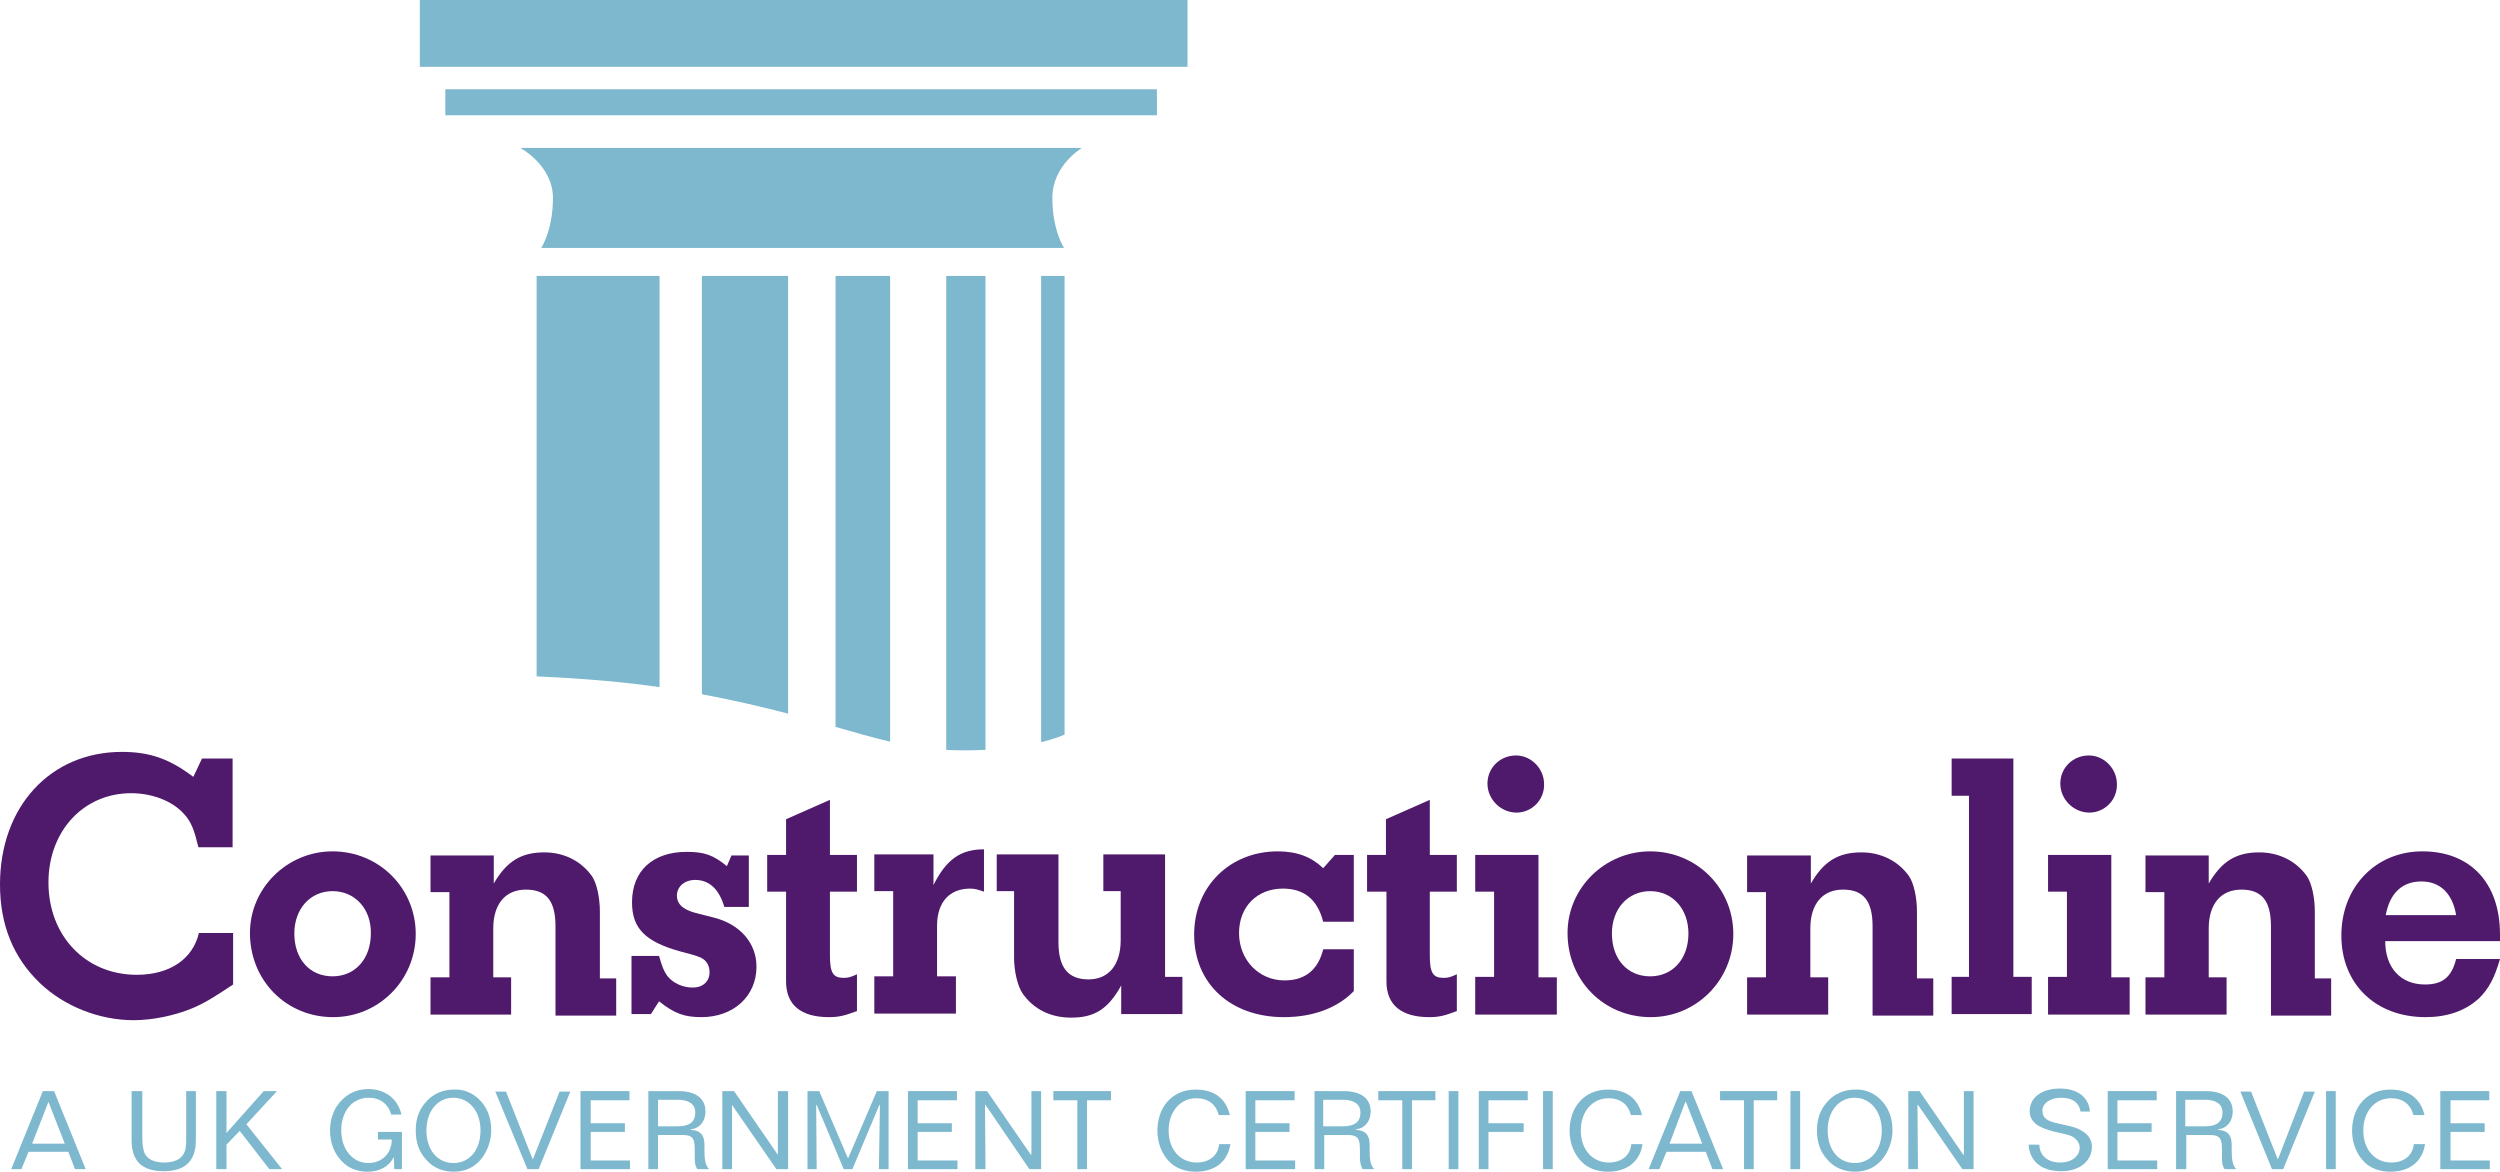 <?xml version="1.0" encoding="utf-8"?>
<!-- Generator: Adobe Illustrator 24.2.2, SVG Export Plug-In . SVG Version: 6.00 Build 0)  -->
<svg version="1.1" id="Layer_1" xmlns="http://www.w3.org/2000/svg" xmlns:xlink="http://www.w3.org/1999/xlink" x="0px" y="0px"
	 viewBox="0 0 490.1 229.7" style="enable-background:new 0 0 490.1 229.7;" xml:space="preserve">
<style type="text/css">
	.st0{fill:#4F1A6C;}
	.st1{fill:#7DB8CE;}
	.st2{fill-rule:evenodd;clip-rule:evenodd;fill:#7DB8CE;}
</style>
<g>
	<path class="st0" d="M37.6,197.7c-3.4,1.4-7.7,2.3-11.4,2.3c-6.7,0-13.6-2.7-18.4-7.3c-5.2-5-7.8-11.4-7.8-19.3
		c0-15.3,9.9-26,23.9-26c5.5,0,9.4,1.4,14,4.9l1.7-3.6h6v17.4h-6.7c-0.8-3.3-1.4-5-2.8-6.5c-2.3-2.6-6.3-4.1-10.4-4.1
		c-9.3,0-16.2,7.4-16.2,17.5c0,10.5,7.3,18.1,17.3,18.1c6.5,0,11-3.1,12.2-8.2h6.7v10.1C41.8,195.6,40,196.7,37.6,197.7"/>
	<path class="st0" d="M65.3,199.4c-9.2,0-16.3-7.2-16.3-16.5c0-8.8,7.3-16,16.2-16c9.1,0,16.3,7.2,16.3,16.2
		C81.5,192.1,74.3,199.4,65.3,199.4 M65.2,174.7c-4.4,0-7.5,3.5-7.5,8.3c0,5,3,8.4,7.5,8.4c4.4,0,7.5-3.4,7.5-8.4
		C72.8,178.2,69.6,174.7,65.2,174.7z"/>
	<path class="st0" d="M108.9,198.8v-17.2c0-5-1.8-7.2-5.8-7.2c-4,0-6.4,2.8-6.4,7.6v9.6h3.5v7.3H84.4v-7.3h3.7v-16.7h-3.7v-7.2h12.4
		v5.5c2.5-4.3,5.3-6.1,9.9-6.1c3.9,0,7.2,1.7,9.3,4.6c1,1.4,1.6,4.3,1.6,7v13.1h3.2v7.3H108.9"/>
	<path class="st0" d="M137.5,199.4c-3.3,0-5.3-0.7-8.3-3.1l-1.6,2.5h-3.8v-11.4h5.4c0.6,2.1,0.9,2.9,1.6,3.9c1.1,1.4,3,2.3,5,2.3
		c2,0,3.3-1.2,3.3-3c0-1.3-0.6-2.3-1.6-2.8c-0.9-0.4-0.8-0.4-4.2-1.3c-6.8-1.9-9.4-4.5-9.4-9.6c0-6.2,4.1-9.9,10.7-9.9
		c3.5,0,5.2,0.6,7.9,2.8l0.9-2.1h3.4v10.1H142c-1-3.4-2.9-5.3-5.7-5.3c-2.1,0-3.6,1.3-3.6,3.1c0,1.3,0.8,2.3,2.3,2.9
		c0.9,0.4,1.1,0.4,5,1.4c5.1,1.3,8.3,5,8.3,9.6C148.3,195.3,143.8,199.4,137.5,199.4"/>
	<path class="st0" d="M162.5,199.4c-5.5,0-8.4-2.4-8.4-7v-17.6h-3.7v-7.2h3.7v-7l8.6-3.8v10.8h5.3v7.2h-5.3v12.5
		c0,3.4,0.6,4.4,2.7,4.4c0.8,0,1.3-0.1,2.6-0.7v7.2C165.6,199.1,164.5,199.4,162.5,199.4"/>
	<path class="st0" d="M190.2,174.2c-4.1,0-6.5,2.7-6.5,7.3v9.9h3.7v7.3h-16v-7.3h3.7v-16.7h-3.7v-7.2H183v6c2.5-5,5.3-7,9.9-7v8.3
		C191.7,174.4,191.1,174.2,190.2,174.2"/>
	<path class="st0" d="M219.8,198.8v-5.6c-2.5,4.5-5.1,6.3-9.8,6.3c-4.1,0-7.4-1.7-9.5-4.7c-1-1.4-1.7-4.4-1.7-7v-13.1h-3.4v-7.2
		h12.1v17.2c0,5,1.9,7.3,5.9,7.3c3.9,0,6.3-2.8,6.3-7.7v-9.6h-3.4v-7.2h12.1v24h3.4v7.3H219.8"/>
	<path class="st0" d="M251.7,199.4c-10.5,0-17.6-6.6-17.6-16.2c0-9.4,7-16.3,16.4-16.3c3.8,0,6.6,1.1,8.9,3.3l2.3-2.6h3.7v13.1h-6
		c-1.1-4.3-3.7-6.5-7.9-6.5c-5.1,0-8.6,3.6-8.6,8.7c0,5.3,3.9,9.3,8.9,9.3c4.1,0,6.6-2.1,7.6-6.1h6v8.2
		C262.2,197.6,257.4,199.4,251.7,199.4"/>
	<path class="st0" d="M280.2,199.4c-5.5,0-8.4-2.4-8.4-7v-17.6H268v-7.2h3.7v-7l8.6-3.8v10.8h5.3v7.2h-5.3v12.5
		c0,3.4,0.6,4.4,2.7,4.4c0.8,0,1.3-0.1,2.6-0.7v7.2C283.3,199.1,282.1,199.4,280.2,199.4"/>
	<path class="st0" d="M289.2,198.8v-7.3h3.7v-16.7h-3.7v-7.2h12.4v24h3.6v7.3H289.2 M297.3,159.3c-3.1,0-5.7-2.6-5.7-5.7
		c0-3.1,2.5-5.5,5.6-5.5c3,0,5.5,2.6,5.5,5.6C302.8,156.8,300.3,159.3,297.3,159.3z"/>
	<path class="st0" d="M323.6,199.4c-9.2,0-16.3-7.2-16.3-16.5c0-8.8,7.3-16,16.2-16c9.1,0,16.3,7.2,16.3,16.2
		C339.8,192.1,332.6,199.4,323.6,199.4 M323.5,174.7c-4.4,0-7.5,3.5-7.5,8.3c0,5,3,8.4,7.5,8.4c4.4,0,7.5-3.4,7.5-8.4
		C331,178.2,327.9,174.7,323.5,174.7z"/>
	<path class="st0" d="M367.1,198.8v-17.2c0-5-1.8-7.2-5.8-7.2c-4,0-6.4,2.8-6.4,7.6v9.6h3.5v7.3h-15.9v-7.3h3.7v-16.7h-3.7v-7.2H355
		v5.5c2.5-4.3,5.3-6.1,9.9-6.1c3.9,0,7.2,1.7,9.3,4.6c1,1.4,1.6,4.3,1.6,7v13.1h3.2v7.3H367.1"/>
	<polyline class="st0" points="382.6,198.8 382.6,191.5 386,191.5 386,156 382.6,156 382.6,148.7 394.7,148.7 394.7,191.5 
		398.3,191.5 398.3,198.8 382.6,198.8 	"/>
	<path class="st0" d="M401.5,198.8v-7.3h3.7v-16.7h-3.7v-7.2h12.4v24h3.6v7.3H401.5 M409.6,159.3c-3.1,0-5.7-2.6-5.7-5.7
		c0-3.1,2.5-5.5,5.6-5.5c3,0,5.5,2.6,5.5,5.6C415.1,156.8,412.6,159.3,409.6,159.3z"/>
	<path class="st0" d="M445.2,198.8v-17.2c0-5-1.8-7.2-5.8-7.2c-4,0-6.4,2.8-6.4,7.6v9.6h3.5v7.3h-15.9v-7.3h3.7v-16.7h-3.7v-7.2H433
		v5.5c2.5-4.3,5.3-6.1,9.9-6.1c3.9,0,7.2,1.7,9.3,4.6c1,1.4,1.6,4.3,1.6,7v13.1h3.2v7.3H445.2"/>
	<path class="st0" d="M486,195.7c-2.7,2.5-6.3,3.7-10.5,3.7c-9.8,0-16.5-6.5-16.5-16c0-9.5,6.7-16.5,15.9-16.5
		c9.4,0,15.2,6.2,15.2,16.3v1.3h-22.5c0,5.2,3,8.5,7.8,8.5c3.4,0,5.2-1.4,6.1-5h8.6C489,191.8,487.9,193.8,486,195.7 M474.7,172.8
		c-3.8,0-6.2,2.3-7,6.6h13.8C480.8,175.2,478.4,172.8,474.7,172.8z"/>
	<rect x="87.3" y="17.5" class="st1" width="139.5" height="5.1"/>
	<rect x="82.3" class="st1" width="150.5" height="13.1"/>
	<path class="st2" d="M204.1,145.5c2-0.5,3.5-1,4.6-1.5V54.1h-4.6V145.5"/>
	<path class="st2" d="M185.5,147c1.5,0.1,3,0.1,4.6,0.1c1.1,0,2.1-0.1,3.1-0.1V54.1h-7.7V147"/>
	<path class="st2" d="M105.2,132.6c9.2,0.4,17.1,1.1,24.1,2.1V54.1h-24.1V132.6"/>
	<path class="st2" d="M163.8,142.5c3.8,1.1,7.3,2.1,10.7,2.9V54.1h-10.7V142.5"/>
	<path class="st2" d="M137.6,136.1c6.4,1.2,11.9,2.5,16.9,3.8V54.1h-16.9V136.1"/>
	<path class="st2" d="M106.1,48.6h102.5c0,0-2.3-3.4-2.3-9.8c0-6.4,5.8-9.8,5.8-9.8H102c0,0,6.4,3.4,6.4,9.8
		C108.4,45.2,106.1,48.6,106.1,48.6"/>
	<path class="st1" d="M10.6,213.9l6.2,15.3h-2.1l-1.3-3.4H5.6l-1.4,3.4H2.2l6.2-15.3H10.6 M6.3,224.2h6.4L9.5,216H9.5L6.3,224.2z"/>
	<path class="st1" d="M27.9,213.9v8.8c0,1.5,0.1,2.6,0.5,3.5c0.6,1.1,1.9,1.7,3.8,1.7c1.9,0,3.2-0.6,3.8-1.7
		c0.5-0.9,0.5-1.9,0.5-3.2v-9.1h1.9v9.6c0,4.1-2.1,6.1-6.3,6.1c-4.3,0-6.3-2-6.3-6.1v-9.6H27.9"/>
	<g>
		<polyline class="st1" points="44.4,213.9 44.4,222.1 51.7,213.9 54.3,213.9 48.3,220.4 55.3,229.2 52.8,229.2 47,221.7 
			44.4,224.4 44.4,229.2 42.4,229.2 42.4,213.9 44.4,213.9 		"/>
		<path class="st1" d="M76.7,218.5c-0.6-2.1-2.2-3.3-4.4-3.3c-3.2,0-5.4,2.6-5.4,6.4c0,3.8,2.3,6.4,5.3,6.4c2.7,0,4.6-1.9,4.6-4.6
			h-2.7v-1.5h4.7v7.3h-1.5l-0.1-2.4c-0.9,1.9-2.8,2.9-5.1,2.9c-1.8,0-3.3-0.5-4.5-1.5c-1.9-1.6-2.9-3.9-2.9-6.6
			c0-1.8,0.5-3.4,1.3-4.7c1.5-2.2,3.6-3.4,6.2-3.4c3.3,0,5.8,1.9,6.5,5H76.7"/>
	</g>
	<path class="st1" d="M93.8,215.4c1.7,1.6,2.5,3.7,2.5,6.2c0,2.3-0.9,4.4-2.2,5.9c-1.4,1.5-3.1,2.2-5.2,2.2c-2.1,0-4-0.8-5.3-2.3
		c-1.5-1.6-2.1-3.5-2.1-5.8c0-2.4,0.7-4.2,2.2-5.8c1.3-1.4,3.2-2.2,5.3-2.2C90.8,213.5,92.5,214.2,93.8,215.4 M83.6,221.6
		c0,3.9,2.2,6.4,5.3,6.4c3.1,0,5.3-2.5,5.3-6.4c0-3.8-2.3-6.4-5.3-6.4C85.8,215.2,83.6,217.8,83.6,221.6z"/>
	<polyline class="st1" points="99.2,214 104.4,227.2 104.5,227.2 109.7,214 111.8,214 105.6,229.2 103.4,229.2 97.1,214 99.2,214 	
		"/>
	<polyline class="st1" points="123.4,213.9 123.4,215.7 115.8,215.7 115.8,220.2 122.5,220.2 122.5,221.9 115.8,221.9 115.8,227.5 
		123.5,227.5 123.5,229.2 113.8,229.2 113.8,213.9 123.4,213.9 	"/>
	<path class="st1" d="M133,213.9c3.5,0,5.3,1.5,5.3,4c0,1.9-1.1,3.3-2.9,3.5l0,0.1c1.9,0.1,2.7,1,2.7,2.9c0,0.4,0,0.7,0,0.8
		c0,1.9,0.1,3.2,0.9,4h-2.3c-0.5-0.8-0.5-1.5-0.5-2.4c0-0.2,0-0.7,0-1.3c0-2.2-0.3-3-2.4-3H129v6.7h-1.9v-15.3H133 M129,220.8h3.9
		c2.3,0,3.4-0.9,3.4-2.7c0-1.6-1.2-2.5-3.4-2.5H129V220.8z"/>
	<polyline class="st1" points="143.9,213.9 152.5,226.4 152.5,226.3 152.5,213.9 154.5,213.9 154.5,229.2 152.2,229.2 143.5,216.6 
		143.5,216.6 143.5,229.2 141.6,229.2 141.6,213.9 143.9,213.9 	"/>
	<polyline class="st1" points="160.6,213.9 166.2,227 166.3,227 171.9,213.9 174.2,213.9 174.2,229.2 172.3,229.2 172.5,216.6 
		172.4,216.6 167.1,229.2 165.4,229.2 160.1,216.6 160,216.6 160.1,229.2 158.3,229.2 158.3,213.9 160.6,213.9 	"/>
	<polyline class="st1" points="187.6,213.9 187.6,215.7 179.9,215.7 179.9,220.2 186.6,220.2 186.6,221.9 179.9,221.9 179.9,227.5 
		187.7,227.5 187.7,229.2 178,229.2 178,213.9 187.6,213.9 	"/>
	<polyline class="st1" points="193.5,213.9 202.1,226.4 202.2,226.3 202.2,213.9 204.1,213.9 204.1,229.2 201.8,229.2 193.2,216.6 
		193.1,216.6 193.2,229.2 191.2,229.2 191.2,213.9 193.5,213.9 	"/>
	<polyline class="st1" points="217.8,213.9 217.8,215.7 213.1,215.7 213.1,229.2 211.2,229.2 211.2,215.7 206.5,215.7 206.5,213.9 
		217.8,213.9 	"/>
	<path class="st1" d="M238.9,218.5c-0.6-2.1-2.1-3.2-4.4-3.2c-3.1,0-5.4,2.6-5.4,6.3c0,3.8,2.3,6.3,5.5,6.3c2.5,0,4.2-1.4,4.4-3.6
		h2.2c-0.5,3.4-3,5.4-6.8,5.4c-2.1,0-3.9-0.7-5.1-1.9c-1.5-1.5-2.4-3.7-2.4-6.1c0-4.8,3-8.1,7.5-8.1c3.6,0,5.9,1.7,6.7,5H238.9"/>
	<polyline class="st1" points="253.8,213.9 253.8,215.7 246.1,215.7 246.1,220.2 252.8,220.2 252.8,221.9 246.1,221.9 246.1,227.5 
		253.9,227.5 253.9,229.2 244.2,229.2 244.2,213.9 253.8,213.9 	"/>
	<path class="st1" d="M263.4,213.9c3.5,0,5.3,1.5,5.3,4c0,1.9-1.1,3.3-2.9,3.5l0,0.1c1.9,0.1,2.7,1,2.7,2.9c0,0.4,0,0.7,0,0.8
		c0,1.9,0.1,3.2,0.9,4h-2.3c-0.4-0.8-0.5-1.5-0.5-2.4c0-0.2,0-0.7,0-1.3c0-2.2-0.3-3-2.4-3h-4.6v6.7h-1.9v-15.3H263.4 M259.4,220.8
		h3.9c2.3,0,3.4-0.9,3.4-2.7c0-1.6-1.2-2.5-3.4-2.5h-3.9V220.8z"/>
	<polyline class="st1" points="281.4,213.9 281.4,215.7 276.8,215.7 276.8,229.2 274.9,229.2 274.9,215.7 270.2,215.7 270.2,213.9 
		281.4,213.9 	"/>
	<rect x="284" y="213.9" class="st1" width="1.9" height="15.3"/>
	<polyline class="st1" points="299.5,213.9 299.5,215.7 291.8,215.7 291.8,220.2 298.7,220.2 298.7,221.9 291.8,221.9 291.8,229.2 
		289.9,229.2 289.9,213.9 299.5,213.9 	"/>
	<rect x="302.5" y="213.9" class="st1" width="1.9" height="15.3"/>
	<path class="st1" d="M319.7,218.5c-0.6-2.1-2.1-3.2-4.4-3.2c-3.1,0-5.4,2.6-5.4,6.3c0,3.8,2.3,6.3,5.5,6.3c2.5,0,4.2-1.4,4.4-3.6
		h2.2c-0.5,3.4-3,5.4-6.8,5.4c-2.1,0-3.9-0.7-5.1-1.9c-1.5-1.5-2.4-3.7-2.4-6.1c0-4.8,3-8.1,7.5-8.1c3.6,0,5.9,1.7,6.7,5H319.7"/>
	<path class="st1" d="M331.6,213.9l6.2,15.3h-2.1l-1.3-3.4h-7.7l-1.4,3.4h-2.1l6.2-15.3H331.6 M327.3,224.2h6.4l-3.2-8.2h-0.1
		L327.3,224.2z"/>
	<polyline class="st1" points="348.4,213.9 348.4,215.7 343.8,215.7 343.8,229.2 341.9,229.2 341.9,215.7 337.2,215.7 337.2,213.9 
		348.4,213.9 	"/>
	<rect x="351" y="213.9" class="st1" width="1.9" height="15.3"/>
	<path class="st1" d="M368.5,215.4c1.7,1.6,2.5,3.7,2.5,6.2c0,2.3-0.9,4.4-2.2,5.9c-1.4,1.5-3.1,2.2-5.2,2.2c-2.1,0-4-0.8-5.3-2.3
		c-1.5-1.6-2.1-3.5-2.1-5.8c0-2.4,0.7-4.2,2.2-5.8c1.3-1.4,3.2-2.2,5.3-2.2C365.5,213.5,367.2,214.2,368.5,215.4 M358.3,221.6
		c0,3.9,2.2,6.4,5.3,6.4c3.1,0,5.3-2.5,5.3-6.4c0-3.8-2.3-6.4-5.3-6.4C360.5,215.2,358.3,217.8,358.3,221.6z"/>
	<polyline class="st1" points="376.3,213.9 384.9,226.4 385,226.3 385,213.9 386.9,213.9 386.9,229.2 384.7,229.2 376,216.6 
		375.9,216.6 376,229.2 374.1,229.2 374.1,213.9 376.3,213.9 	"/>
	<path class="st1" d="M407.9,218.1c-0.2-1.8-1.5-2.9-3.8-2.9c-2.2,0-3.7,1.1-3.7,2.5c0,1.6,1,2.1,3.3,2.6c1.7,0.4,3.3,0.6,4.6,1.5
		c1.2,0.7,1.8,1.8,1.8,3c0,2.7-2.3,4.8-6,4.8c-3.9,0-6.2-1.9-6.4-5.2h2.1c0,2.1,1.6,3.5,4.1,3.5c2.3,0,3.8-1.3,3.8-2.9
		c0-0.7-0.3-1.3-0.9-1.8c-0.7-0.7-2.1-0.9-3.9-1.3c-3.3-0.8-5-1.9-5-4.1c0-2.5,2.2-4.4,5.9-4.4c3.5,0,5.7,1.7,5.9,4.5H407.9"/>
	<polyline class="st1" points="422.8,213.9 422.8,215.7 415.1,215.7 415.1,220.2 421.8,220.2 421.8,221.9 415.1,221.9 415.1,227.5 
		422.9,227.5 422.9,229.2 413.2,229.2 413.2,213.9 422.8,213.9 	"/>
	<path class="st1" d="M432.4,213.9c3.5,0,5.3,1.5,5.3,4c0,1.9-1.1,3.3-2.9,3.5l0,0.1c1.9,0.1,2.7,1,2.7,2.9c0,0.4,0,0.7,0,0.8
		c0,1.9,0.1,3.2,0.9,4h-2.3c-0.5-0.8-0.5-1.5-0.5-2.4c0-0.2,0-0.7,0-1.3c0-2.2-0.3-3-2.4-3h-4.6v6.7h-2v-15.3H432.4 M428.4,220.8
		h3.9c2.3,0,3.4-0.9,3.4-2.7c0-1.6-1.2-2.5-3.4-2.5h-3.9V220.8z"/>
	<polyline class="st1" points="441.3,214 446.5,227.2 446.6,227.2 451.7,214 453.8,214 447.6,229.2 445.4,229.2 439.2,214 
		441.3,214 	"/>
	<rect x="456" y="213.9" class="st1" width="1.9" height="15.3"/>
	<path class="st1" d="M473.1,218.5c-0.6-2.1-2.1-3.2-4.4-3.2c-3.1,0-5.4,2.6-5.4,6.3c0,3.8,2.3,6.3,5.5,6.3c2.5,0,4.2-1.4,4.4-3.6
		h2.2c-0.5,3.4-3,5.4-6.8,5.4c-2.1,0-3.9-0.7-5.1-1.9c-1.5-1.5-2.4-3.7-2.4-6.1c0-4.8,3-8.1,7.5-8.1c3.6,0,5.9,1.7,6.7,5H473.1"/>
	<polyline class="st1" points="488,213.9 488,215.7 480.4,215.7 480.4,220.2 487.1,220.2 487.1,221.9 480.4,221.9 480.4,227.5 
		488.1,227.5 488.1,229.2 478.4,229.2 478.4,213.9 488,213.9 	"/>
</g>
</svg>
